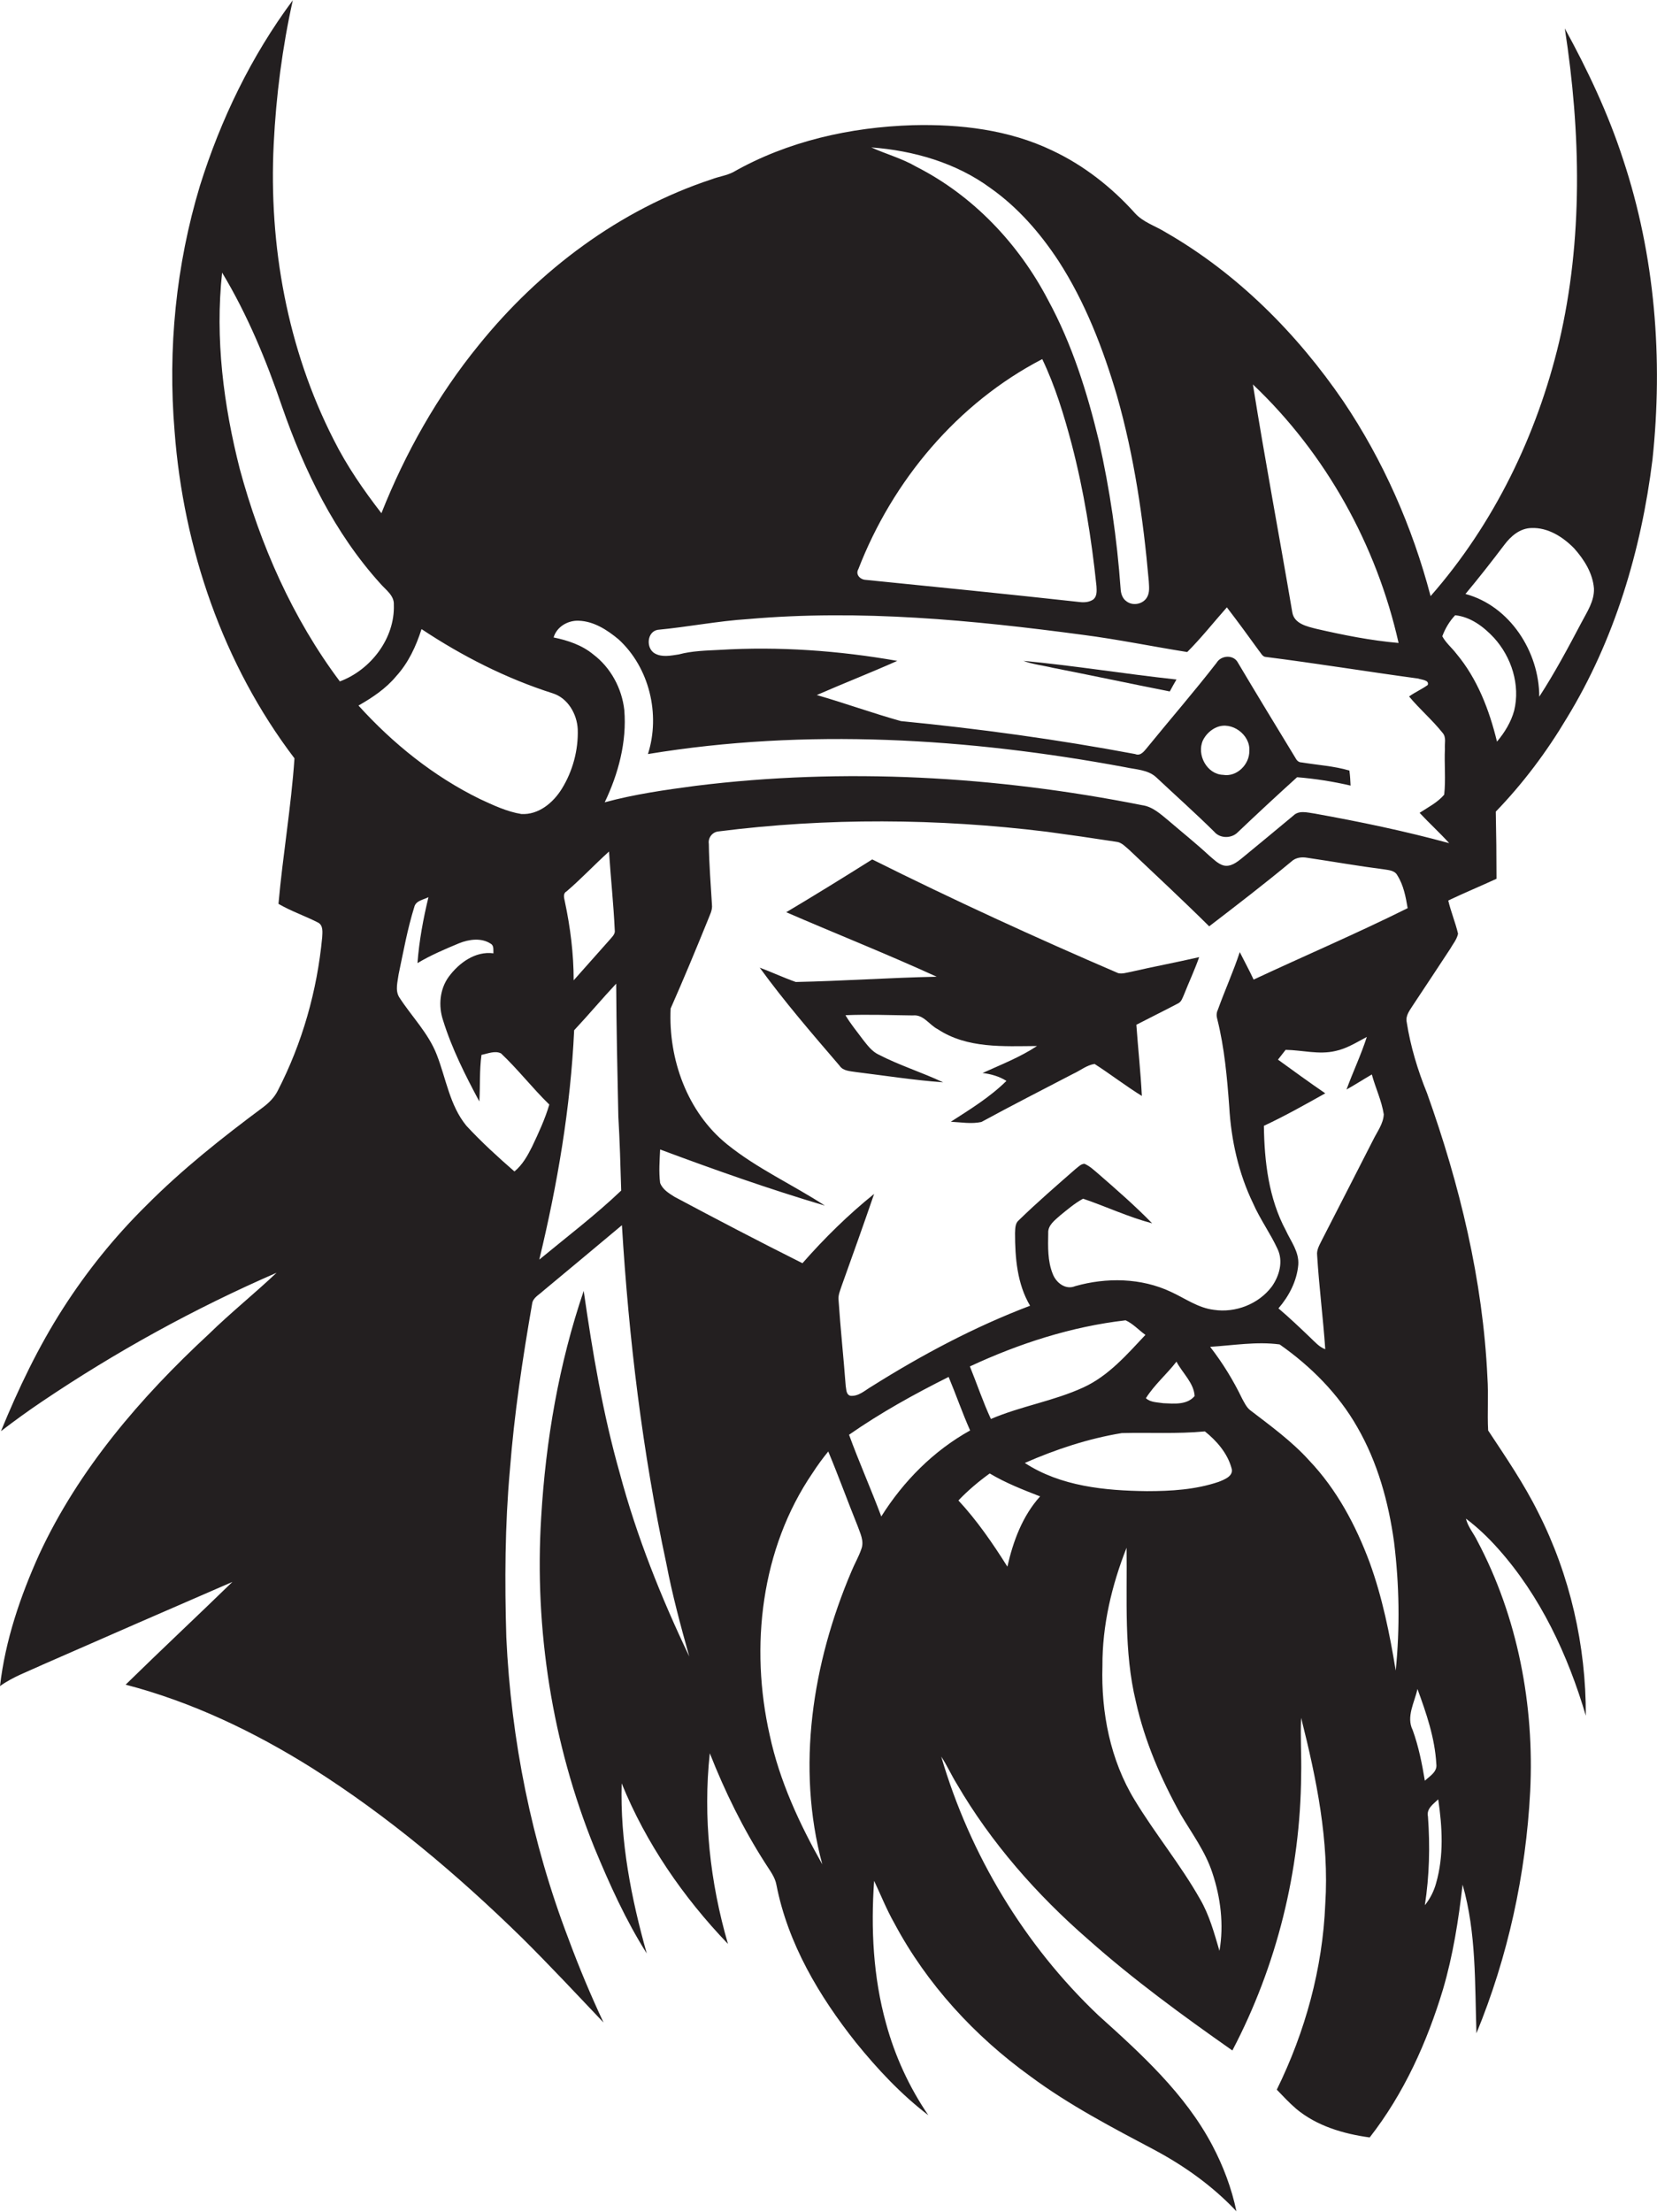<?xml version="1.0" encoding="utf-8"?>
<!-- Generator: Adobe Illustrator 19.2.0, SVG Export Plug-In . SVG Version: 6.00 Build 0)  -->
<svg version="1.1" id="Layer_1" xmlns="http://www.w3.org/2000/svg" xmlns:xlink="http://www.w3.org/1999/xlink" x="0px" y="0px"
	 viewBox="0 0 693.8 925.8" enable-background="new 0 0 693.8 925.8" xml:space="preserve">
<g>
	<path fill="#231F20" d="M691.9,192.4c4.5-42.1,1.1-85.4-12.3-125.7c-6.2-19.1-14.8-37.3-24.4-54.8c6.7,43.4,7.7,88.3-2.4,131.3
		c-9.3,39-27.3,76.1-53.8,106.3c-7.6-28.9-19.8-56.7-36.5-81.5c-19.4-28.4-44.4-53.5-74.3-70.7c-4.3-2.7-9.5-4.2-13-8.1
		c-9.7-10.8-21.4-20-34.6-26.2c-18.1-8.7-38.6-11.1-58.4-10.6c-26.1,0.8-52.5,6.7-75.3,19.7c-2.8,1.4-5.9,1.8-8.8,2.9
		c-38.6,12.7-72.3,38-97.7,69.5c-17.2,21.1-30.7,45.1-40.7,70.3c-7.5-9.7-14.5-19.8-20-30.8c-19.4-38-27.2-81.3-25.1-123.7
		c1-20.2,3.6-40.4,8-60.2c-17.4,23.4-30.2,49.9-38.9,77.7c-10,33.1-13.5,68.2-10.6,102.7c3.7,49,20.3,97.6,50.2,136.9
		c-1.4,20.4-4.9,40.6-6.7,60.9c5.3,3.1,11.3,5.1,16.7,7.9c2.1,1.2,1.7,4.1,1.6,6.1c-2.1,22.3-8.3,44.2-18.6,64.2
		c-1.4,2.8-3.6,5-6.1,6.9c-17.1,12.7-33.9,26-48.9,41.1c-13.2,13-24.9,27.5-34.9,43.1C16,563.8,7.7,581.2,0.4,599
		c5.6-4.3,11.4-8.5,17.2-12.4c31-20.9,63.9-39,98.2-53.9c-9.3,8.8-19.3,16.8-28.4,25.7c-28.5,26.4-54.5,56.6-71,92.2
		c-7.9,17.5-14.2,36-16.4,55.1c5.4-3.9,11.7-6.1,17.7-8.9c26.5-11.6,53-23.2,79.6-34.7c-14.8,14.4-29.9,28.5-44.7,43
		c27.7,7.2,53.8,19.7,77.9,34.8c32,20.2,61,44.7,88,71.1c11.7,11.6,22.9,23.6,34.2,35.5c-5.4-11.5-10.3-23.2-14.7-35.1
		c-15.4-40.3-24-83.1-26-126.1c-0.7-23.4-0.6-46.8,1.5-70.1c1.8-23.3,5.3-46.5,9.3-69.5c0.3-2.5,2.8-3.7,4.5-5.3
		c11.1-9.2,22.1-18.4,33.1-27.6c2.9,47.6,8.6,95,18.6,141.6c2.5,13.1,6,26.1,9.6,38.9c-11.8-24.7-22-50.2-29.1-76.7
		c-7.1-25-11.4-50.6-15.1-76.3c-10.4,30.5-15.9,62.6-17.8,94.7c-2.9,47,4.6,94.7,22.3,138.4c6.3,15.2,13.1,30.3,21.9,44.2
		c-6.5-23.1-11.2-47-10.5-71.2c10.2,25.1,25.8,47.7,44.5,67.2c-7.5-25.8-10.5-53-7.6-79.8c6.3,16,13.9,31.5,23.2,46
		c1.8,2.9,4.1,5.7,4.7,9.1c4.8,24.6,17.9,46.6,33.3,66c9,11.1,18.9,21.7,30.3,30.4c-8-11.7-14-24.8-17.7-38.4
		c-5.4-19.4-6.4-39.7-5-59.7c2.8,5.9,5.2,12,8.5,17.8c13.6,25.5,33.6,47.2,56.9,64c16.3,12.1,34.4,21.5,52.3,31
		c12.5,6.7,24.2,15.1,34,25.5c-2-9.6-5.5-18.9-10.1-27.6c-11.4-21.6-29.8-38.3-47.7-54.4c-31-29.4-53.8-67.3-65.8-108.3
		c2.4,3.6,4.2,7.7,6.5,11.4c14.4,24.7,33.5,46.4,55,65.1c19,16.9,39.6,31.9,60.4,46.5c18.6-35.4,28.5-75.3,28.8-115.3
		c0.2-8-0.4-16,0-23.9c6.4,25.4,11.8,51.5,10.1,77.9c-1.1,27-8.4,53.5-20.3,77.7c2.6,2.7,5.2,5.5,8.1,8c8.6,7.2,19.8,10.5,30.8,12
		c14.3-18.3,24-39.8,30.7-62c4.2-14.3,6.5-29,8.2-43.8c5.8,20.2,5.1,41.5,5.8,62.2c13.2-32.1,20.7-66.5,22.5-101.2
		c1.8-36.1-5.2-73-22.2-105c-1.5-3.1-3.9-5.8-4.7-9.2c4.9,3.7,9.3,7.9,13.4,12.5c17.8,19.9,29.3,44.6,36.8,70
		c0.1-29.3-6.6-58.8-19.9-85c-6-12.1-13.6-23.2-21-34.4c-0.4-7.4,0.2-14.8-0.3-22.2c-1.9-40.7-11.6-80.7-25.3-119
		c-3.9-9.6-6.9-19.5-8.5-29.7c-0.6-2.9,1.5-5.2,2.9-7.5c5.1-7.6,10.1-15.3,15.2-23c1.2-2.1,2.9-4.1,3.4-6.5c-1.1-4.7-3-9.2-4.1-13.9
		c6.7-3.2,13.5-6,20.2-9.1c0-9.4-0.1-18.8-0.3-28.1c11.4-11.8,21.3-25,29.7-39.1C675.9,268.1,687.2,230.5,691.9,192.4z M601.3,788.2
		c-0.9,3.3-2.5,6.5-4.7,9.2c1.9-12.3,2.2-24.7,1.3-37.1c-0.7-3.3,2.2-5.2,4.3-7.2C603.9,764.7,604.6,776.7,601.3,788.2z
		 M593.5,706.9c3.7,10.1,7.3,20.5,7.9,31.4c0.5,3.3-2.8,5.1-4.8,7c-1.2-7.2-2.6-14.3-5.1-21.2C588.7,718.5,592.3,712.5,593.5,706.9z
		 M585.6,269.1c-11.6-1-23.1-3.3-34.4-5.9c-3.9-1-9.3-2.1-10.1-6.9c-5.4-31.8-11.4-63.5-16.5-95.4
		C555.2,189.9,576.4,228.2,585.6,269.1z M414.7,78.7c11.5,8.1,20.8,18.8,28.5,30.5c11.2,17.3,18.7,36.8,24.5,56.5
		c7.2,25.3,11,51.4,13.3,77.5c0.1,2.3,0.5,4.8-0.8,6.9c-1.7,2.8-5.9,3.6-8.5,1.6c-1.8-1.2-2.4-3.4-2.5-5.4
		c-1.5-20.8-4.5-41.5-9.1-61.8c-4.9-20.3-11.2-40.4-21.2-58.8c-12.3-23.6-31.4-43.8-55.2-55.9c-6-3.5-12.7-5.3-18.9-8.1
		C382.4,63,400.3,68.1,414.7,78.7z M359.4,238.2c14.3-37,41.5-69.5,77-87.9c5.4,11.3,9.1,23.4,12.3,35.5
		c5.1,19.5,8.3,39.4,10.4,59.5c0.1,1.9,0.3,4.1-1.2,5.5c-1.6,1.2-3.7,1.4-5.6,1.2c-29.9-3.3-59.9-6.3-89.8-9.3
		C360.1,242.6,358.1,240.4,359.4,238.2z M100.4,196.3c-6.8-26.7-10.4-54.6-7.4-82.2c10.6,17.6,18.5,36.7,25.1,56.1
		c9.3,26.8,22,52.9,41.1,74c2.3,2.7,5.9,5,5.7,8.9c0.5,14.1-9.7,27.3-22.6,32.1C122.5,258.8,109,228.1,100.4,196.3z M150.1,295.3
		c5.8-3.3,11.5-7.1,15.8-12.3c5.1-5.6,8.3-12.5,10.6-19.7c17,11.3,35.5,20.7,55,26.9c6.3,2,10.1,8.7,10.4,15
		c0.3,8.7-2.1,17.6-6.7,25c-3.6,5.8-9.7,10.9-16.9,10.5c-6.1-1-11.8-3.7-17.4-6.3C181.5,324.9,164.5,311.2,150.1,295.3z M255,356.4
		c0.7,11,1.9,21.9,2.4,32.9c0.3,1.6-1.1,2.8-2,3.9c-5,5.7-10.2,11.4-15.2,17.1c0-11.1-1.4-22.2-3.7-33c-0.3-1.5-0.9-3.3,0.7-4.2
		C243.4,367.8,248.9,361.9,255,356.4z M222.8,479.9c-1.9,3.8-4,7.6-7.4,10.4c-7-6.1-13.8-12.3-20.1-19.1c-7-8.5-8.5-19.7-12.4-29.7
		c-3.5-9.1-10.6-16.1-15.8-24.2c-1.7-2.9-0.6-6.4-0.2-9.5c2-9.5,3.7-19,6.6-28.3c0.7-2.6,3.8-2.9,5.9-4c-2.2,9.1-3.9,18.3-4.6,27.6
		c5.5-3.3,11.4-5.8,17.4-8.3c4.2-1.7,9.4-2.4,13.3,0.2c1.4,0.8,1,2.6,1.1,4c-7.6-1-14.4,4-18.7,9.8c-3.8,5.2-4.4,12.2-2.4,18.2
		c3.7,11.9,9.3,23,15.2,34c0.4-6.5,0-13,0.9-19.5c2.6-0.5,5.7-1.9,8.2-0.6c7.1,6.7,13.2,14.6,20.2,21.4
		C228.2,468.4,225.5,474.2,222.8,479.9z M225.8,527.2c7.6-31.5,13.1-63.6,14.6-96c6-6.4,11.6-13.1,17.6-19.5
		c0.1,18.5,0.5,37,0.9,55.5c0.6,10.3,0.9,20.7,1.2,31.1C249.3,508.6,237.3,517.7,225.8,527.2z M360.7,648.2
		c-1.1,3.3-2.9,6.3-4.2,9.5c-16.3,38.3-23.2,81.9-12.2,122.6c-9.6-17-17.9-34.9-22-54c-8.4-37-3.7-78.2,18-109.9
		c2-3.1,4.2-6.1,6.5-8.9c4.3,10.3,8.1,20.8,12.3,31.2C360.1,641.6,361.9,644.9,360.7,648.2z M369,634.7
		c-4.3-11.5-9.3-22.7-13.5-34.2c13.2-9.2,27.3-17,41.7-24.2c3.1,7.4,5.7,15,9,22.4C390.9,607.2,378.3,619.9,369,634.7z M406.1,571.9
		c20.6-9.6,42.6-16.7,65.2-19.3c3.1,1.4,5.5,4.1,8.3,6.1c-7.8,8.3-15.5,17.2-26,22c-12.4,5.7-26.1,7.8-38.7,13.2
		C411.6,586.8,409.1,579.3,406.1,571.9z M421.8,655.7c-6.1-9.7-12.7-19.3-20.5-27.7c4-4.2,8.4-7.9,13.1-11.3
		c6.7,4,13.9,6.8,21.1,9.6C428.1,634.5,424.2,645.1,421.8,655.7z M510.6,816.5c-2.2-7.4-4.2-14.9-8.1-21.6
		c-8.2-14.5-18.8-27.3-27.4-41.5c-10.2-16.7-14.1-36.7-13.5-56.1c-0.1-17,3.9-33.8,10.1-49.5c0.3,21.5-1.2,43.3,3.9,64.4
		c3.7,16.6,10.5,32.3,18.7,47.1c4.7,8,10.4,15.6,13.3,24.5C511.1,794.2,512.5,805.6,510.6,816.5z M510.3,620.2
		c-9.7,3.3-20,3.9-30.1,3.9c-17.5-0.2-36.1-2-51.1-11.8c13-5.7,26.6-10.2,40.6-12.5c11.6-0.3,23.2,0.4,34.8-0.7
		c4.9,3.9,9.4,9.1,11.1,15.2C516.8,617.7,512.8,619.2,510.3,620.2z M479.8,585.2c3.5-5.6,8.8-10.1,12.8-15.3
		c2.5,4.8,7.3,8.9,7.6,14.4c-3.2,3.8-8.6,3.2-13.1,3C484.7,586.9,481.7,587,479.8,585.2z M584.4,699.2c-2.5-15.3-5.6-30.6-10.9-45.2
		c-5.8-15.6-13.8-30.6-25.3-42.7c-7.3-8.1-16.3-14.6-24.9-21.2c-1.5-1.3-2.3-3.1-3.2-4.7c-3.7-7.7-8.2-15-13.4-21.7
		c9.7-0.6,19.5-2.3,29.1-1c13,9.1,24.6,20.7,32.5,34.6c8.5,14.7,13.1,31.4,15.4,48.1C585.9,663.2,586.2,681.3,584.4,699.2z
		 M538.4,515c-7.2-13.4-9-28.9-9.2-43.8c8.8-4.1,17.3-8.9,25.7-13.6c-6.7-4.6-13.2-9.3-19.8-14.1c1.1-1.4,2.1-2.7,3.2-4.1
		c6.9,0.1,13.9,2.1,20.8,0.5c4.8-1,9-3.7,13.2-5.9c-2.4,7.5-5.8,14.6-8.5,22c3.6-2,7-4.2,10.6-6.3c1.5,5.6,4.1,10.9,5,16.7
		c-0.2,4-2.8,7.3-4.5,10.8c-7.1,13.9-14.2,27.8-21.3,41.6c-1,2.1-2.4,4.2-2.1,6.6c0.8,13.1,2.5,26.2,3.4,39.3
		c-2.5-0.9-4.3-3-6.2-4.8c-4.4-4.2-8.8-8.4-13.4-12.3c4.4-5.1,7.7-11.4,8.3-18.2C544,523.9,540.5,519.6,538.4,515z M524.9,410
		c-1.8-3.9-3.9-7.7-5.8-11.5c-2.7,8.2-6.3,16.1-9.2,24.2c-0.6,1.2-0.6,2.6-0.2,3.9c3,12,4.1,24.4,5,36.7c0.8,13.9,3.9,27.8,10,40.4
		c2.9,6.6,7.2,12.5,10.2,19c2.5,5.2,0.8,11.3-2.4,15.8c-5.5,7.3-15.2,11.1-24.3,9.7c-6.6-0.8-12-4.8-17.9-7.5
		c-12.5-5.9-27-6.1-40.1-2.4c-4,1.7-8-1.4-9.4-5.1c-2.2-5.4-2-11.4-1.9-17.1c-0.2-3.3,2.8-5.4,5-7.4c3.1-2.5,6.1-5.1,9.6-7
		c9.7,3.3,19,7.7,28.9,10.3c-7.1-7.3-14.8-14-22.5-20.7c-1.8-1.5-3.5-3.2-5.8-4.2c-1.5,0-2.6,1.3-3.8,2.2c-8,7-16.1,14-23.7,21.4
		c-1.6,1.3-1.5,3.5-1.6,5.4c0,10.4,0.9,21.3,6.3,30.4c-23.2,8.8-45.2,20.5-66.2,33.7c-2.8,1.6-5.5,4.3-9,4c-1.9-0.5-1.7-2.7-2-4.2
		c-0.9-12-2.2-24-3-36c-0.2-2,0.7-3.9,1.3-5.8c4.6-12.8,9.2-25.7,13.6-38.5c-10.8,8.7-20.8,18.5-30,29c-18-9-35.8-18.3-53.6-27.8
		c-2.4-1.5-5-3.1-6-5.8c-0.6-4.7-0.2-9.4,0-14c22.8,8.5,45.7,16.6,69,23.5c-13.5-8.8-28.4-15.5-41-25.7
		c-16.7-13.5-24.6-35.7-23.6-56.8c5.4-12.2,10.5-24.5,15.5-36.8c0.8-2.2,2.1-4.3,1.8-6.7c-0.5-8.5-1.2-16.9-1.3-25.4
		c-0.4-2.5,1.4-4.9,3.9-5.2c45.6-5.8,91.9-5.5,137.5,0.1c9.7,1.3,19.4,2.7,29.1,4.2c2.3,0.2,3.8,2,5.5,3.4
		c11.2,10.6,22.5,21.1,33.5,32c11.6-8.9,23.2-17.8,34.4-27.1c1.8-1.7,4.3-2,6.6-1.6c10.8,1.6,21.6,3.5,32.5,4.9
		c1.9,0.3,4.3,0.5,5.3,2.5c2.6,4.1,3.5,9,4.3,13.7C568.1,390.7,546.3,400,524.9,410z M550.4,340.5c-3-0.4-6.5-1.5-8.9,0.9
		c-7.1,5.9-14.2,11.8-21.4,17.7c-2.2,1.8-4.9,3.9-7.9,3.1c-2.3-0.7-4.1-2.6-5.9-4.1c-5.5-5.1-11.4-9.8-17.1-14.7
		c-3.3-2.7-6.6-5.8-11-6.4c-61.4-12.2-124.7-15.8-186.9-8.1c-12.8,1.7-25.6,3.5-38.1,6.9c5.7-11.9,9.3-25.3,8.2-38.6
		c-1-9.1-5.7-17.8-13-23.3c-4.7-3.9-10.7-5.9-16.6-7.1c1.3-4.5,6-7.2,10.5-7c6.3,0.2,11.9,3.8,16.7,7.8c12.9,11.8,17.6,31.4,12.3,48
		c66.2-10.9,134.1-6.7,199.8,5.5c4.5,1,9.6,1,13.1,4.3c8.1,7.6,16.3,14.9,24.2,22.7c2.4,2.9,7.2,2.9,9.8,0.3
		c8.2-7.8,16.5-15.5,24.9-23.1c7.5,0.6,15.1,1.8,22.4,3.5c-0.1-2.1-0.2-4.2-0.5-6.3c-6.5-1.9-13.3-2.3-20-3.4
		c-1.3,0-2.1-0.9-2.6-1.9c-8.1-13.3-16.2-26.6-24.1-39.9c-1.8-3.4-7-3.1-8.9,0.1c-9.3,12-19.3,23.5-28.9,35.3
		c-1.3,1.5-2.8,3.9-5.2,2.9c-32.5-6.1-65.3-10.6-98.1-13.8c-11.8-3.3-23.4-7.5-35.2-10.9c11.2-4.9,22.5-9.3,33.7-14.3
		c-24.5-4.3-49.5-6.1-74.4-4.6c-5.7,0.3-11.5,0.4-17.1,1.9c-3.3,0.5-7,1.3-10-0.4c-3.8-2.1-3.4-9.1,1.2-9.9
		c12.7-1.2,25.2-3.7,37.9-4.5c46.8-4.1,93.7,0.4,140.1,6.6c14.7,1.9,29.2,4.9,43.7,7.2c5.9-5.9,11.1-12.5,16.6-18.7
		c4.6,6,9,12,13.4,18.1c0.8,0.9,1.3,2.2,2.5,2.6c21.4,2.7,42.8,6.2,64.2,9.1c1.3,0.5,4.8,0.6,4,2.7c-2.5,1.8-5.3,3-7.8,4.8
		c4.4,5.3,9.7,9.8,14,15.2c1.7,1.9,0.8,4.5,1,6.7c-0.3,6.4,0.4,12.8-0.3,19.2c-2.8,3.3-6.8,5.3-10.3,7.6c4,4.3,8.4,8.3,12.4,12.7
		C588.1,347.8,569.3,343.9,550.4,340.5z M503.7,309.8c1.2-2.4,3.3-4.4,5.7-5.4c6.3-2.7,14.2,3.1,13.7,9.9c0.1,5.6-5.2,11-11,10
		C505.4,324.1,500.9,315.9,503.7,309.8z M634,297.4c-1.3,4.8-4,9.2-7.2,13c-3.2-13.2-8.2-26.3-17-36.8c-1.9-2.5-4.4-4.5-5.9-7.3
		c1.2-3.2,3-6.3,5.4-8.8c6.5,0.7,11.9,4.8,16.2,9.4C632.9,275,636.6,286.7,634,297.4z M613.6,248.6c5.6-6.7,11-13.6,16.3-20.6
		c2.7-3.6,6.5-6.9,11.3-7c6.9-0.3,13.2,3.7,17.9,8.5c4.2,4.7,7.8,10.4,8.3,16.8c0.2,5.3-2.9,9.8-5.2,14.2
		c-5.6,10.6-11.2,21.1-17.7,31.1C644.5,272.8,632.2,253.6,613.6,248.6z"/>
	<path fill="#231F20" d="M440.8,279.5c16.4,3.2,32.7,6.7,49,9.9c0.9-1.7,1.8-3.3,2.8-5c-21.4-2.3-42.7-5.8-64.1-7.8
		C432.5,278.1,436.7,278.5,440.8,279.5z"/>
	<path fill="#231F20" d="M468.2,407.3c-34.7-14.9-69.1-30.7-103-47.6c-11.9,7.5-23.9,14.9-36,22.1c21,9.1,42.2,17.5,63,27
		c-19.7,0.4-39.4,1.8-59,2.2c-5.1-1.8-10-4.1-15.1-6c10.4,14.3,21.9,27.6,33.4,41c1.5,2.3,4.5,2.3,6.9,2.7
		c12.2,1.5,24.3,3.4,36.5,4.3c-8.9-4.2-18.3-7.1-27-11.6c-2.8-1.3-4.7-3.9-6.6-6.3c-2.5-3.4-5.2-6.6-7.3-10.2
		c9.4-0.4,18.8,0,28.2,0.1c4.5-0.5,6.9,4,10.5,5.8c12.3,8.1,27.5,7.1,41.5,7c-7.1,4.7-15.1,7.8-22.8,11.3c3.5,0.4,7,1.4,10,3.3
		c-6.9,6.8-15.2,11.9-23.3,17.1c4.2,0.2,8.6,1,12.8,0.1c12.7-6.9,25.6-13.5,38.5-20.2c2.9-1.3,5.6-3.6,8.9-4.1
		c6.7,4.3,13,9.2,19.8,13.4c-0.5-10-1.6-19.9-2.3-29.8c5.8-3,11.7-5.9,17.4-8.9c1.5-0.7,1.9-2.3,2.5-3.6c2.1-5.3,4.5-10.4,6.4-15.8
		c-9.6,2.2-19.2,4-28.8,6.2C471.6,407.1,469.9,407.7,468.2,407.3z"/>
</g>
</svg>
